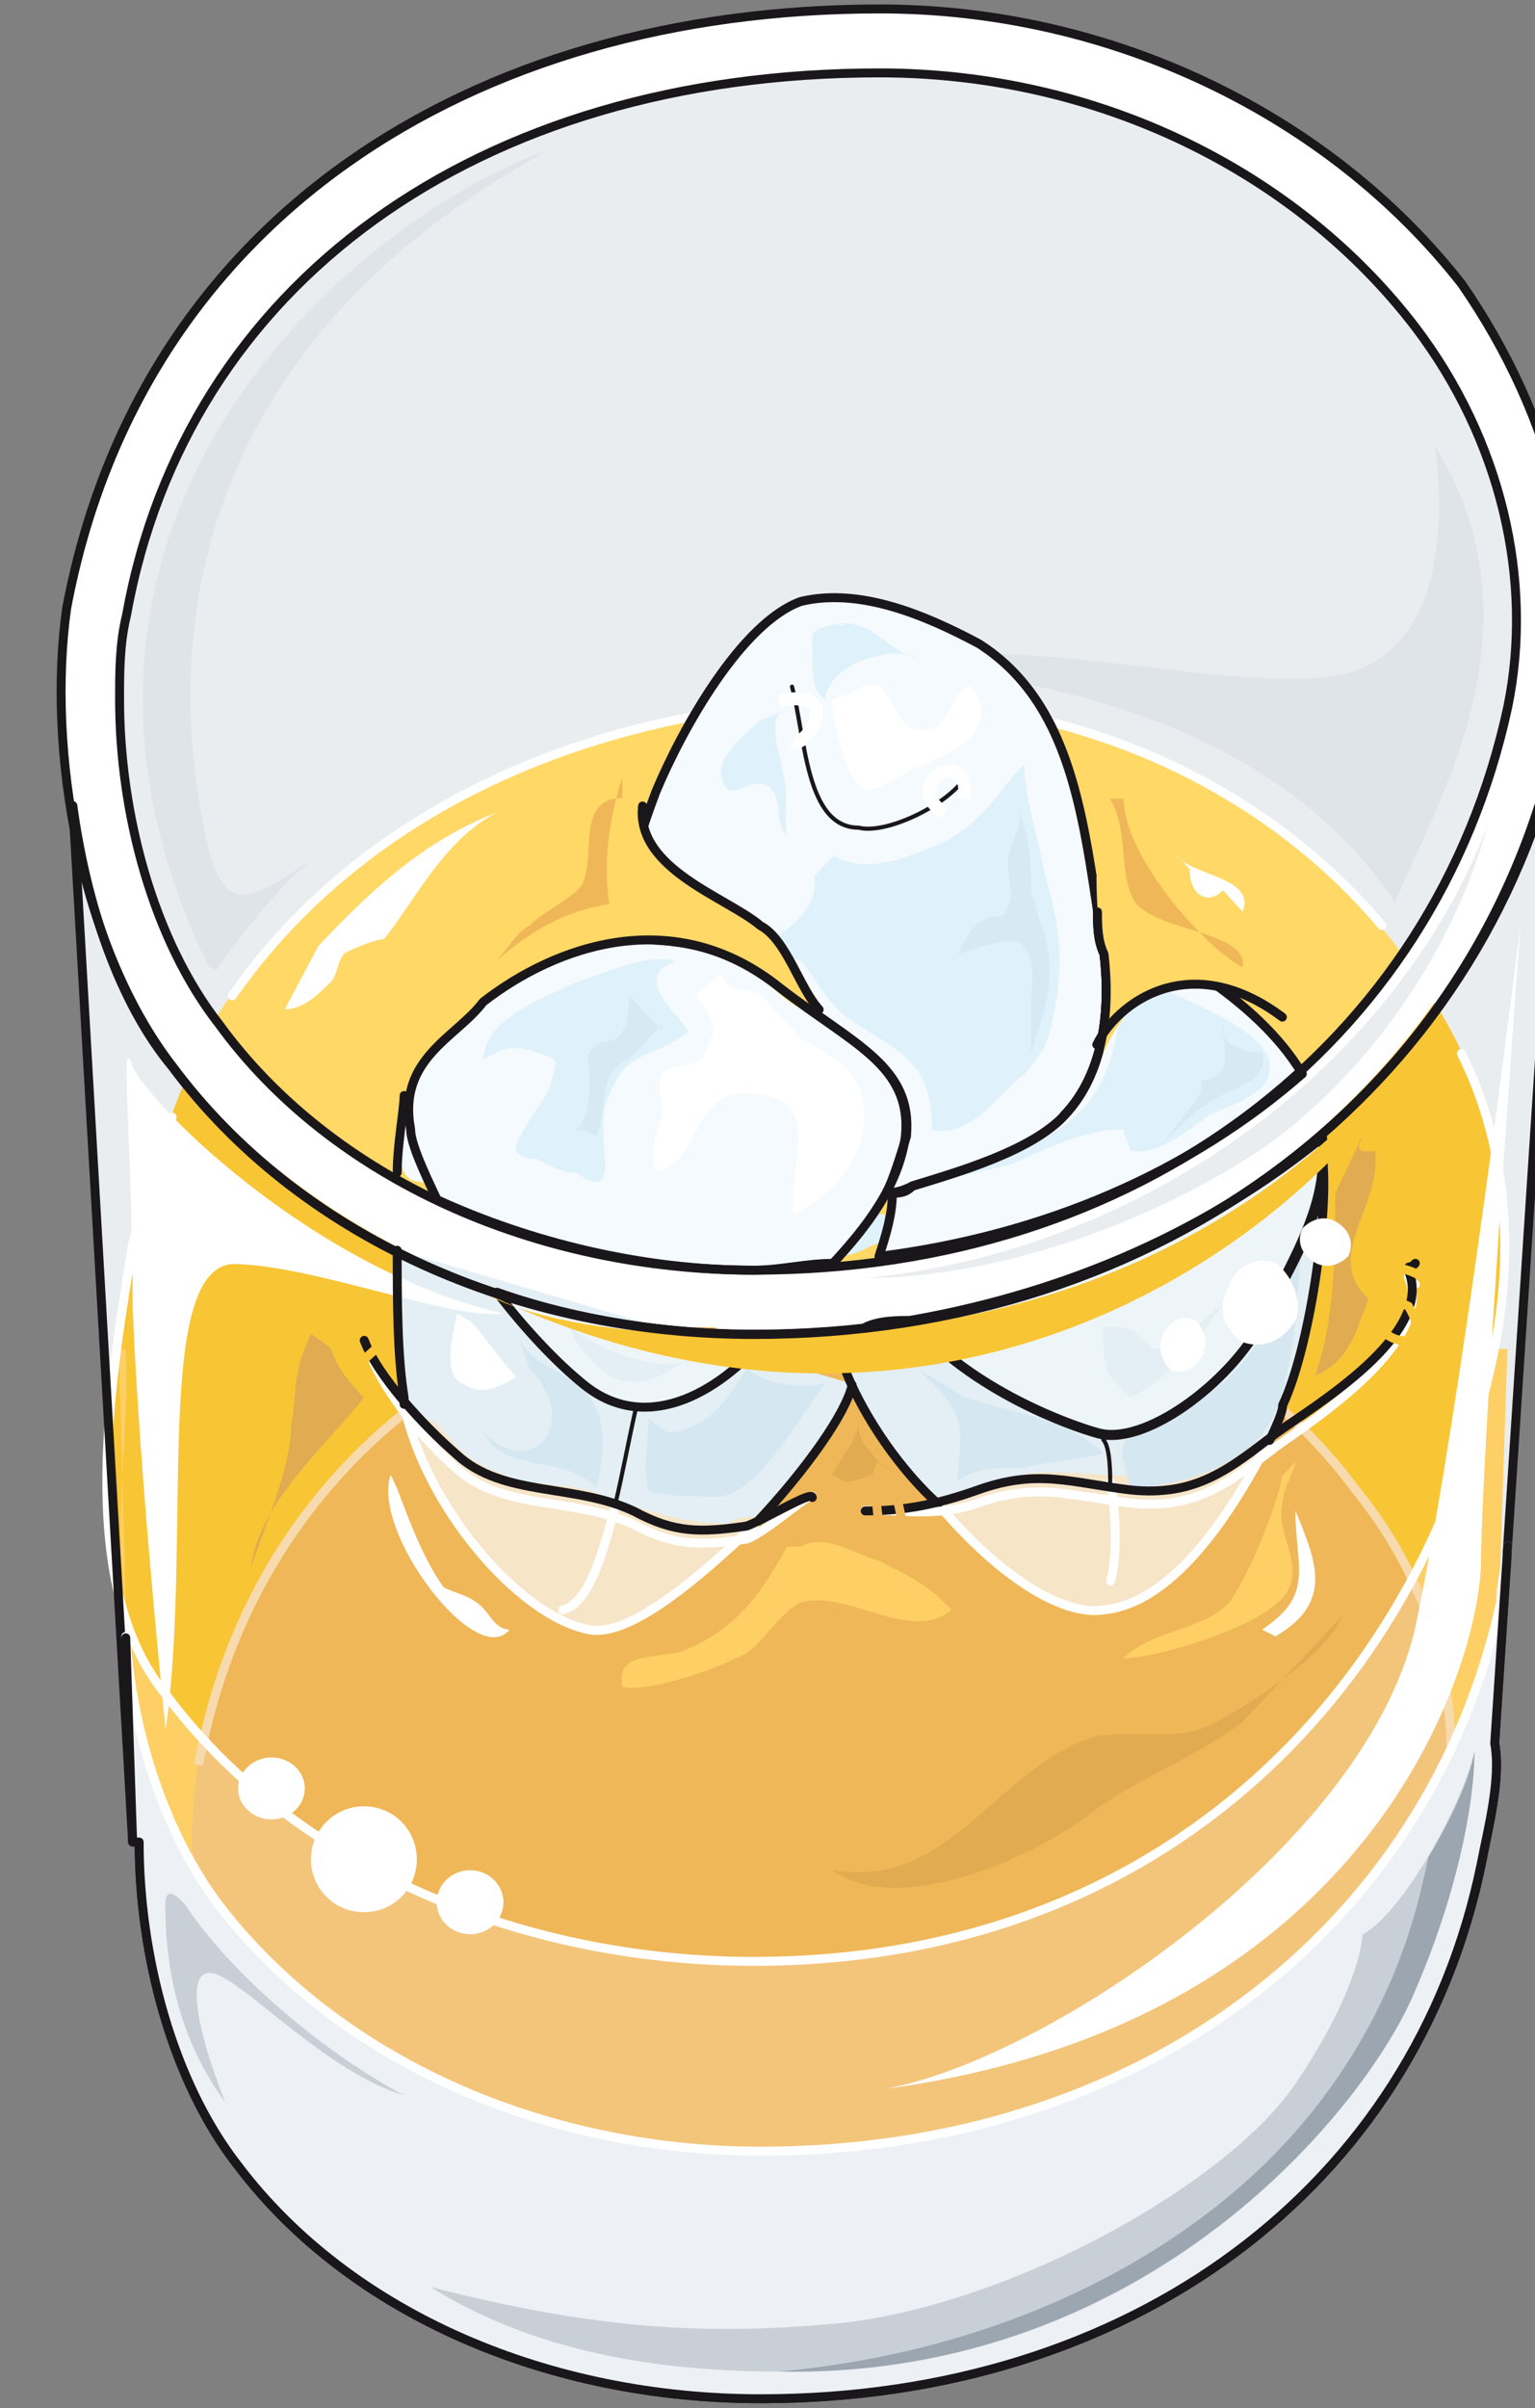 <svg xmlns="http://www.w3.org/2000/svg" version="1.0" viewBox="0 0 178.583 279.95"><rect x="0" y="0" width="178.583" height="279.95" fill="#808080" stroke="none"/><defs><clipPath clipPathUnits="userSpaceOnUse" id="a"><path d="M5.677-.16h178.371v280.15H5.677z"/></clipPath></defs><path d="M87.707 155.106c-27.703 0-53.088-11.473-67.72-31.141-6.155-7.396-9.993-18.869-11.552-30.342L15.39 214.11h.76c-.76 13.112 3.837 27.863 11.552 37.697 13.072 17.19 36.138 27.024 60.763 27.024 43.094 0 76.154-24.585 83.87-62.282.76-4.078 2.278-9.834 1.519-13.912l7.675-117.209c-9.194 40.975-46.132 69.678-93.823 69.678z" fill="#eaedf0" fill-rule="evenodd"/><path clip-path="url(#a)" d="M7.715 70.677c-2.318 16.39 1.56 39.336 12.313 53.248 14.631 19.668 39.976 31.141 67.679 31.141 47.69 0 85.388-28.663 93.823-71.277 3.838-17.23-.76-35.258-11.513-50.809C154.627 13.312 129.242 1 102.338 1 54.647 1 16.19 25.583 7.715 70.676z" fill="#fff" fill-rule="evenodd"/><path d="M102.298 8.435c25.385 0 48.45 11.473 62.282 29.502 9.994 13.112 13.832 29.462 10.794 44.213-8.475 39.296-43.094 65.48-87.667 65.48-25.385 0-49.21-10.633-62.282-28.622-7.676-9.834-11.553-24.585-11.553-37.697 0-3.278 0-6.516.8-9.794C21.586 33.02 55.405 8.435 102.297 8.435z" fill="#eaedf0" fill-rule="evenodd"/><path d="M87.747 147.63c32.26 0 59.963-14.71 75.314-36.817-13.831-18.789-36.897-29.462-61.483-29.462-33.06 0-61.522 13.112-76.913 37.657h.8c13.072 17.989 36.897 28.623 62.282 28.623z" fill="#ffd866" fill-rule="evenodd"/><path d="M87.667 227.982c48.49 0 78.472-32.78 86.188-71.277 3.038-13.952.76-27.863-6.956-40.176-16.91 23.786-45.373 38.537-79.232 38.537-26.144 0-50.77-11.473-66.12-29.502-2.319 5.716-4.637 12.272-6.156 18.828-2.319 14.752-6.956 39.337 3.837 52.449 14.592 19.668 40.776 31.14 68.439 31.14z" fill="#f8c535" fill-rule="evenodd"/><path d="M173.855 156.825c-7.676 38.497-37.698 71.277-86.148 71.277-27.703 0-53.848-11.473-68.479-31.141-8.475-9.834-3.837-27.024-4.597-40.136h-.8l1.56 57.325h.76c-.76 13.112 3.837 27.863 11.552 37.697 13.072 17.19 36.138 26.984 60.763 26.984 43.094 0 76.154-24.545 83.83-62.202.8-4.118 2.318-9.834 1.559-13.912l1.519-45.892h-1.52z" fill="#fdcf64" fill-rule="evenodd"/><path d="M123.085 149.39c-10.793 3.277-23.106 5.756-35.418 5.756-6.916 0-13.832-.84-20.748-2.479-23.066 9.035-39.216 27.064-43.853 52.449-2.319 13.951.76 31.98 9.994 43.453 12.313 15.55 33.86 25.385 56.925 25.385 39.217 0 70.758-23.746 77.713-59.004 3.039-14.751 0-29.502-10.034-41.775-8.434-11.473-20.747-19.668-34.579-23.786z" fill="#f3c57b" fill-rule="evenodd"/><path d="M81.55 154.306h-5.397c-1.518-.799-2.278-.799-3.837-.799h-1.519c-.76-.84-2.319-.84-3.078-.84h-.76c-22.306 8.196-38.456 25.385-43.093 49.97 15.39 16.35 38.456 25.345 63.84 25.345 36.139 0 62.283-18.829 76.874-44.173-2.278-4.118-3.837-7.396-6.916-10.674-8.434-11.433-20.747-19.628-34.579-23.746-3.078.84-5.396 1.64-8.474 2.479-5.357.8-10.754 1.639-16.91 2.438h-1.52c-2.318 0-5.396.84-8.474.84-1.52 0-3.078 0-4.597-.84h-1.56z" fill="#efb757" fill-rule="evenodd"/><path d="M167.698 214.91c3.078-14.711 0-29.462-9.994-41.735-8.474-11.433-20.787-19.628-34.659-23.746m-55.965 3.358c-23.107 9.035-39.337 27.024-43.974 52.369" fill="none" stroke="#f8daaf" stroke-width="1.039" stroke-miterlimit="8"/><path d="M95.262 77.193c16.19 0 50.85 3.278 67.04 27.743 4.637-11.433 17.709-31.82 4.637-53.087 1.519 11.433 0 26.983-14.631 26.983-13.872.8-35.459-5.716-57.046-1.639z" fill="#dfe4e9" fill-rule="evenodd"/><path clip-path="url(#a)" d="M63.921 17.39C40.815 25.583-.04 60.802 23.866 111.571c0 .8 1.559 1.6 1.559.8 3.078-4.078 7.675-10.634 13.072-13.912-8.475 5.717-11.553 8.195-13.872 1.64-1.519-6.557-14.631-53.208 39.296-82.71z" fill="#dfe4e9" fill-rule="evenodd"/><path d="M91.545 179.811c-3.079 5.717-6.117 9.754-12.273 12.193-3.038.84-7.675 0-6.876 4.077 2.279.8 9.954-1.639 13.032-3.238 3.038-.84 4.597-4.877 7.636-6.516 5.396-1.639 13.032 4.877 17.629.8-3.038-3.238-5.357-4.038-8.395-5.677-3.078-.8-6.156-3.278-9.234-1.639zm57.645-8.235c-.8 4.078-3.878 11.433-6.157 14.711-3.078 3.278-9.234 3.278-12.352 6.516 3.877 0 17.71-4.077 19.268-8.155 1.52-3.278-1.559-6.516-.76-9.794 0-1.639 1.52-4.078 1.52-4.917z" fill="#fdcf64" fill-rule="evenodd"/><path d="M96.781 171.456c.8-1.599 2.319-3.198 3.078-5.597 0 1.6 1.56 3.199 3.079 4.798-1.52.8-3.079 1.599-4.598 1.599zm58.565-32.7c0 6.516 0 14.671-2.359 21.187 3.878-1.599 4.677-4.877 6.237-8.955-5.437-4.917 1.519-10.593.759-17.15h-1.559c-.76-.799 0-.799 0-1.638zM38.497 156.745c.76 2.439 2.318 4.118 3.837 5.757-4.597 5.756-12.312 12.352-13.112 19.748 1.56-4.917 4.637-11.513 4.637-16.47.8-4.118 0-5.757 2.32-10.714zm106.055 43.454c-5.396 4.117-12.312 6.556-17.709 10.633-6.156 4.917-22.346 12.273-30.062 6.556 13.872 2.479 19.269-12.272 30.822-15.55 5.396-.8 9.274.84 13.871-1.64 4.637-2.438 13.112-8.154 14.631-12.272z" fill="#e1ab51" fill-rule="evenodd"/><path d="M129.162 92.864c2.318 4.117.8 8.994 3.078 12.272 3.078 3.238 13.072 3.238 12.312 7.316-4.597-2.439-13.831-13.032-13.831-19.588z" fill="#efb757" fill-rule="evenodd"/><path d="M138.396 101.019c0 3.318 2.319 4.157 3.878 2.478.76.84 1.519 1.68 2.318 2.479 1.52-4.118-6.196-4.118-7.755-6.636zm8.435 88.426c6.196-4.077 3.878-7.315 3.878-13.831 2.318 5.716 4.597 10.593-2.319 14.63zm-100.619-16.35c1.559 4.078 3.078 8.195 5.397 11.433 1.559.84 3.078.84 4.637 2.479.76.8 1.519 2.438 3.038 2.438-3.838 4.877-16.15-11.433-13.832-17.989zm-9.194-63.082c6.156-6.556 12.312-12.272 20.747-15.55-6.156 3.278-9.234 9.834-13.072 14.71-.76 0-3.078.84-4.597 1.64-.8.8-.8 2.438-1.56 3.278-2.318 2.438-3.837 3.238-5.396 3.238z" fill="#fff" fill-rule="evenodd"/><path d="M160.783 107.615c-13.832-16.39-35.339-26.224-59.165-26.224-31.54 0-59.204 12.312-74.594 34.379" fill="none" stroke="#fff" stroke-width="1.039" stroke-linecap="round" stroke-linejoin="round" stroke-miterlimit="10"/><path d="M46.172 145.312c0 5.756 0 12.272.8 17.19.76 11.433 12.272 25.304 21.467 26.943 8.434.8 29.142-22.066 30.66-28.582z" fill="#e3eff4" fill-rule="evenodd"/><path d="M50.81 139.435c10.753 4.918 23.785 8.196 36.857 8.196 3.038 0 6.116-.8 9.194-.8 3.838-4.117 7.676-9.035 8.435-14.791.76-8.195-6.116-10.674-14.591-17.23-12.273-9.874-26.104-4.917-34.539 1.64-3.078 4.117-9.994 6.555-8.435 14.79 0 1.64 1.52 4.917 3.078 8.195z" fill="#f4fafd" fill-rule="evenodd"/><path d="M87.827 155.106c-10.034 0-20.788-1.639-30.062-4.917 3.118 4.117 6.956 8.195 10.034 10.674 6.916 5.716 15.39 1.639 21.547-5.757h-1.52z" fill="#eef5f8" fill-rule="evenodd"/><path d="M128.402 110.813c-2.278-13.912-3.038-28.663-14.551-36.018-6.156-3.278-13.792-6.556-20.707-4.917-6.916 2.478-13.792 14.75-16.87 22.106-1.52 4.078-3.078 8.195-3.078 14.711v2.479c6.156 0 11.513.8 17.669 5.716 8.435 6.556 15.31 8.995 14.551 17.19-.76 2.438-1.519 4.917-2.318 6.516.799 0 1.559 0 3.078-.8 5.356-1.639 13.791-4.077 17.629-8.195 4.597-4.877 5.357-12.272 4.597-18.788z" fill="#f4fafd" fill-rule="evenodd"/><path d="M153.827 134.518c0 6.596-3.838 12.353-6.916 18.909-3.878 7.396-13.912 14.791-19.308 13.152-3.078-.8-14.631-4.917-21.587-13.152-1.52 0-3.838 0-5.397.84-.76 1.639-1.52 3.278-2.319 4.917 3.878 10.673 20.068 28.742 30.102 27.943 10.794-.84 18.509-18.07 20.788-23.826 3.118-6.596 5.396-22.187 4.637-28.783z" fill="#e3eff4" fill-rule="evenodd"/><path d="M151.468 124.804c-5.357-8.994-16.91-14.71-23.825-18.828 0 1.639 0 3.278.76 4.917.759 6.556 0 13.911-4.638 18.788-3.838 4.118-12.313 6.556-17.67 8.195-.799.8-1.558.8-2.318.8 0 2.478-.76 4.917-1.559 7.356 19.268-2.439 36.178-9.795 49.25-21.228z" fill="#f4fafd" fill-rule="evenodd"/><path d="M106.056 153.427c6.956 8.155 18.509 12.233 21.587 13.072 5.396 1.6 15.39-5.716 19.268-13.072 3.838-7.356 7.675-13.032 6.916-21.227-13.072 10.633-29.262 17.949-47.771 21.227z" fill="#eef5f8" fill-rule="evenodd"/><path d="M46.972 130.361c-.8 1.679-.8 4.157 0 5.796.799 1.64 1.559.84 3.118 1.64z" fill="#f4fafd" fill-rule="evenodd"/><path d="M68.558 189.445c4.638.8 13.113-5.756 19.269-13.112-.76 0-2.279 0-3.078.8-5.397 0-9.994-1.64-14.631-3.278-3.838-1.64-7.716-.8-11.553-2.439-2.32-.84-3.878-1.639-5.397-3.278-.8-.84-1.56-1.639-2.319-2.478-.76-.8-2.318-.8-3.877-1.64 2.318 10.674 13.112 23.786 21.586 25.425zm78.313-22.026c-2.319.839-3.838 2.478-5.397 3.278-3.078 1.639-6.916.839-10.753.839-3.838 0-8.475-.84-12.313 0-3.078.8-6.956 1.639-10.034 3.278 6.197 6.556 14.631 13.112 20.028 12.313 9.235-.84 16.15-13.152 19.229-20.548l-.76.84z" fill="#f6e5c7" fill-rule="evenodd"/><path d="M97.021 99.46c3.798 2.438 9.155 0 12.952-1.64 4.598-2.478 6.117-5.756 9.195-9.034 0 4.118 1.519 8.195 2.278 12.313 1.52 5.716 2.279 8.994 1.52 14.75-.76 4.078-.76 5.717-3.798 8.995-3.078 2.479-6.117 7.356-10.714 6.556 0-8.195-3.797-8.994-9.914-13.112-2.318-1.639-3.837-4.917-5.356-6.556-1.52-.8-3.039 0-3.838-2.438 2.318-.84 6.116-4.118 5.357-7.396z" fill="#dff1fa" fill-rule="evenodd"/><path d="M129.122 110.853c2.318 4.917.8 13.911-3.078 17.989-5.397 5.716-12.313 5.716-19.269 8.954 3.118-.799 7.716-1.599 10.794-2.438 3.877-1.639 8.475-4.078 13.112-4.078 0 .8.76 1.64.76 2.439 3.077.84 6.955-2.439 9.234-4.078 1.559-.8 6.956-2.438 6.956-4.877 1.519-5.716-13.872-8.994-15.431-12.272z" fill="#dff1fa" fill-rule="evenodd"/><path d="M130.68 169.737c-.799-3.238 2.32-3.238 4.598-4.077 2.319-1.6 4.637-3.238 6.956-4.877 4.637-4.078 6.956-9.755 9.234-15.471-.76 6.516-.76 14.671-3.837 20.348-3.079 4.877-10.794 7.315-16.19 7.315zm-23.905-10.593c1.56 1.639 3.118 2.478 4.637 5.756.76 2.439 0 4.078 0 7.356 1.56-1.64 5.397-1.64 7.716-1.64 3.078-.799 6.156-.799 9.234-1.638-3.837-4.078-11.553-4.917-16.19-6.556z" fill="#d5e7f0" fill-rule="evenodd"/><path d="M102.178 141.154c-1.519.84-3.038 3.278-4.597 4.877 2.318 0 3.838-1.599 5.357-1.599v-3.278z" fill="#dff1fa" fill-rule="evenodd"/><path d="M75.474 164.94c0 1.639-.76 6.596 0 8.275.76.8 6.836.8 8.355.8 4.557-.8 9.115-9.075 12.153-13.192-3.038.799-6.836 0-9.115-1.68-2.278 3.319-3.797 6.637-9.114 7.436zm-15.35-9.874c1.519 4.078 6.156 4.078 8.474 7.356 2.279 3.238 1.52 7.315.76 10.553-3.838-4.037-10.793-1.599-13.112-6.476 5.397 5.677 11.553-.84 5.397-7.355z" fill="#d5e7f0" fill-rule="evenodd"/><path d="M67.04 155.945c3.837 5.757 7.715 5.757 12.312 2.479-3.838.8-9.994-1.679-13.112-4.157z" fill="#e3eff4" fill-rule="evenodd"/><path d="M78.552 111.692c-3.837-.84-8.434 1.64-11.513 2.479-3.078 1.639-10.793 4.077-10.793 9.034 2.319-1.639 3.878-1.639 6.156-.84 3.078.84 2.319.84 1.56 4.118-.76 1.64-4.638 6.556-3.838 7.396.76.84 1.519.84 2.278.84 1.56.799 3.078 1.638 4.637 1.638 6.117 4.078 1.52-4.957 3.838-9.034 2.279-5.757 5.357-4.118 9.194-7.396-.76-1.679-5.356-4.957-3.038-7.395zm9.914-27.982c-.76.839-5.276 4.157-4.517 6.675.76 3.318 2.998 0 5.237.84 2.239 1.639.76 4.157 2.239 5.796v-4.957c0-2.518-2.24-7.515-.72-9.194zm9.914-11.314c-4.637.84-3.837.84-3.837 4.078 0 1.639 0 4.077 1.519 4.877 0-4.038 7.675-6.476 10.713-4.877-3.797-.8-4.597-4.078-9.194-4.078 0 .84.8 0 .8 0z" fill="#dff1fa" fill-rule="evenodd"/><path d="M131.48 162.502c1.52-.8 3.078-1.64 4.638-3.318 3.078-1.64 3.837-4.957 6.156-7.476-3.078 1.679-4.637 5.837-8.475 4.997.76 0-1.56-1.639-1.56-1.639-.759-.84-2.318-.84-3.877-.84 0 1.64 0 4.958.8 5.797z" fill="#e3eff4" fill-rule="evenodd"/><path d="M96.781 81.35c0 1.64 1.56 9.755 3.878 10.554 1.559 0 3.878-1.599 5.397-2.438 3.877-1.6 10.793-4.038 6.956-9.754-3.079.84-2.32 6.516-6.956 4.877-3.078-1.6-2.319-7.316-6.956-4.038zm-15.91 34.3c1.52 2.478 3.038 3.318 1.52 5.756-.76 3.318-3.04 1.68-5.318 3.318-.76 1.64 0 2.439 0 4.917-.76 2.479-1.559 4.118-.76 6.596 5.318-.84 3.798-9.874 11.434-9.074 8.395.84 3.798 8.235 4.557 13.991 5.357-2.438 9.914-8.195 7.635-14.79-1.519-3.279-4.557-4.118-6.875-5.757-1.52-1.64-3.039-3.318-4.558-4.957-1.519-.8-3.837 0-4.597-2.479zm-27.703 37.097c-.76 3.278-1.56 7.316.76 8.155 2.318 1.6 4.637 0 6.156-.839-2.279-2.439-3.838-4.877-5.357-6.476z" fill="#fff" fill-rule="evenodd"/><path d="M119.168 96.182c.76 2.438.76 4.917.76 7.395.759 1.64.759 3.278 1.558 4.917 1.52 5.757 0 9.035-1.559 13.952v-5.717c0-.84.76-4.957-.76-6.596-.799-1.639-5.436 0-7.755.84.8-1.64 1.56-3.318 3.119-4.118 1.519-.84 2.318.8 3.078-2.478 0-2.439-.76-4.118 0-5.757.76-2.438 1.559-3.278.76-5.756zm-45.972 26.983c-3.838 1.64-2.279 4.917-3.838 9.035-.76-.8-1.52-.8-2.319-.8 1.56-1.639 1.56-4.117 1.56-6.596 0-.84-.76-2.478.759-3.278.76-.84 2.319 0 3.078-1.679.76-.8.76-3.278.76-4.117.8.84 2.318 2.478 3.837 4.117v-.8zm62.122 9.755c2.319-2.44 3.878-4.038 6.956-5.677 1.519-.8 5.357-1.64 4.597-4.877-1.52 0-5.397-.8-4.597-3.278 0 3.278 1.519 6.516-3.078 6.516 1.519 0 0 2.438-.8 3.278z" fill="#d7e9f2" fill-rule="evenodd"/><path d="M128.442 110.853c-2.278-13.912-3.038-28.663-14.551-36.018-6.156-3.278-13.792-6.556-20.707-4.917-6.916 2.478-13.792 14.75-16.87 22.106-1.52 4.078-3.078 8.195-3.078 14.711v2.479c6.156 0 11.513.8 17.669 5.716 8.435 6.556 15.31 8.995 14.551 17.19-.76 2.438-1.519 4.917-2.319 6.516.8 0 1.56 0 3.079-.8 5.356-1.639 13.791-4.077 17.629-8.195 4.597-4.877 5.357-12.272 4.597-18.788" fill="none" stroke="#1a171b" stroke-width="1.039" stroke-linecap="round" stroke-linejoin="round" stroke-miterlimit="10"/><path d="M74.595 93.663c-.76 7.396 9.954 10.674 13.791 13.992 3.079 1.639 4.598 7.355 6.876 9.834-3.038.8-6.116-4.118-8.395-4.917-2.318-1.64-4.597-1.64-6.915-2.479-3.838-.8-6.916-.8-10.714-.8-3.078.8-5.397 1.64-7.675 2.44-5.357 2.478-9.954 1.638-14.591 3.277z" fill="#ffd866" fill-rule="evenodd"/><path d="M74.755 93.703c-.8 7.356 9.874 10.634 13.711 13.912 3.039 1.599 4.558 7.315 6.836 9.754" fill="none" stroke="#1a171b" stroke-width="1.039" stroke-linecap="round" stroke-linejoin="round" stroke-miterlimit="10"/><path d="M72.396 90.305c-1.519 4.957-2.278 9.874-1.519 14.791-5.397.84-9.234 3.278-13.112 6.556 1.559-1.639 2.319-3.278 3.878-4.077 1.519-1.64 5.396-3.278 6.156-4.917 1.519-3.318-.76-9.874 4.597-9.874z" fill="#efb757" fill-rule="evenodd"/><path d="M106.096 153.467c6.955 8.155 18.508 12.233 21.587 13.072 5.396 1.6 15.39-5.716 19.268-13.072 3.838-7.356 7.675-13.032 6.916-21.227-13.072 10.633-29.263 17.949-47.771 21.227m-18.229 1.679c-10.034 0-20.788-1.639-30.062-4.917 3.118 4.117 6.956 8.195 10.034 10.673 6.916 5.717 15.39 1.64 21.547-5.756 0 0 0 0 0 0h-1.52" fill="none" stroke="#1a171b" stroke-width="1.039" stroke-linecap="round" stroke-linejoin="round" stroke-miterlimit="10"/><path d="M109.134 174.854c6.196 7.396 13.911 13.112 19.268 12.313 8.515-.84 15.43-12.313 19.269-19.748" fill="none" stroke="#fff" stroke-width="1.039" stroke-linecap="round" stroke-linejoin="round" stroke-miterlimit="10"/><path d="M147.71 167.459c.76-1.64 1.52-3.279 1.52-4.118 3.118-6.556 5.396-22.187 4.637-28.783 0 0 0 0 0 0 0 6.596-3.838 12.353-6.916 18.949-3.878 7.395-13.912 14.791-19.308 13.152-3.078-.84-14.631-4.957-21.587-13.152-1.52 0-3.838 0-5.397.8-.76 1.638-1.52 3.277-2.319 4.956 1.56 4.078 5.397 10.674 10.794 15.591" fill="none" stroke="#1a171b" stroke-width="1.039" stroke-linecap="round" stroke-linejoin="round" stroke-miterlimit="10"/><path d="M20.028 129.881c-2.319 4.877-3.078 9.794-4.597 14.711-2.319 14.711-6.956 39.257 3.837 52.369 14.591 19.628 40.736 31.06 68.439 31.06 48.45 0 78.432-32.7 86.148-71.156 2.278-11.473 1.519-23.706-3.838-34.38" fill="none" stroke="#fff" stroke-width="1.039" stroke-linecap="round" stroke-linejoin="round" stroke-miterlimit="10"/><path clip-path="url(#a)" d="M7.755 70.717c-2.318 16.39 1.56 39.336 12.313 53.248 14.631 19.668 39.976 31.141 67.679 31.141 47.69 0 85.388-28.663 93.823-71.277 3.838-17.23-.76-35.258-11.513-50.809-15.39-19.668-40.775-31.98-67.679-31.98-47.691 0-86.148 24.584-94.623 69.677" fill="none" stroke="#1a171b" stroke-width="1.039" stroke-linecap="round" stroke-linejoin="round" stroke-miterlimit="10"/><path d="M102.338 8.475c25.385 0 48.45 11.473 62.282 29.502 9.994 13.112 13.832 29.462 10.794 44.213-8.475 39.296-43.094 65.48-87.667 65.48-25.385 0-49.21-10.633-62.282-28.622-7.676-9.834-11.553-24.585-11.553-37.697 0-3.278 0-6.516.8-9.794C21.626 33.06 55.445 8.475 102.337 8.475" fill="none" stroke="#1a171b" stroke-width="1.039" stroke-linecap="round" stroke-linejoin="round" stroke-miterlimit="10"/><path d="M56.246 150.229c3.878 2.478 13.832 4.917 27.663 4.917 24.625.84 58.405-4.078 82.99-36.058-13.832 25.424-57.605 56.526-110.653 31.141z" fill="#f8c535" fill-rule="evenodd"/><path d="M87.747 155.146c-27.703 0-53.088-11.473-67.72-31.141-6.155-7.396-9.993-18.869-11.552-30.342L15.43 214.15h.76c0 13.112 3.837 27.863 11.552 37.697 13.072 17.19 36.138 27.024 60.763 27.024 43.094 0 76.154-24.585 83.87-62.282.76-4.078 2.278-9.834 1.519-13.912l7.675-117.209s0 0 0 0c-9.194 40.975-46.132 69.678-93.823 69.678" fill="none" stroke="#1a171b" stroke-width="1.039" stroke-linecap="round" stroke-linejoin="round" stroke-miterlimit="10"/><path d="M174.614 186.247c-8.435 38.537-42.294 63.921-86.148 63.921-25.384 0-49.25-10.633-63.081-28.662-6.157-8.195-9.994-19.668-10.794-31.141l.8 23.745h.76c0 13.112 3.837 27.863 11.552 37.697 13.072 17.23 36.138 27.024 60.763 27.024 43.094 0 76.154-24.545 83.83-62.242.8-4.118 2.318-9.834 1.559-13.952l1.519-22.946c0 1.64-.76 4.118-.76 6.556z" fill="#edf1f5" fill-rule="evenodd"/><path d="M174.614 186.127c-8.435 38.577-42.294 63.961-86.108 63.961-25.384 0-49.25-10.633-63.081-28.662-6.157-8.235-9.994-19.708-10.794-31.181" fill="none" stroke="#fff" stroke-width="1.039" stroke-linecap="round" stroke-linejoin="round" stroke-miterlimit="10"/><path d="M36.178 216.149a6.159 6.159 0 0 1 6.156-6.156 6.133 6.133 0 0 1 6.157 6.156 6.108 6.108 0 0 1-6.157 6.156 6.133 6.133 0 0 1-6.156-6.156zm14.632 4.997c0-2.039 1.758-3.718 3.877-3.718 2.159 0 3.878 1.68 3.878 3.718 0 2.079-1.72 3.718-3.878 3.718-2.119 0-3.878-1.64-3.878-3.718zm-23.107-13.232c0-1.959 1.76-3.598 3.878-3.598 2.159 0 3.878 1.64 3.878 3.598 0 1.999-1.72 3.598-3.878 3.598-2.119 0-3.878-1.6-3.878-3.598zm116.849-51.889c-2.278-1.679-3.078-4.157-1.519-6.636.76-2.518 3.838-3.358 5.397-2.518 2.279 1.679 3.038 4.997 2.279 6.636-1.52 2.518-3.838 3.318-6.157 2.518zm8.515-9.194c-1.519-.8-2.318-2.439-1.519-4.038.76-.8 2.279-1.639 3.798-.8 1.519.8 2.278 2.4 1.519 4.038-.76.8-2.279 1.6-3.798.8zm-16.989 12.313c-.76-.8-1.56-2.399-.76-3.998.76-1.6 2.279-2.399 3.838-1.6.76.8 1.519 2.4.76 3.999-.76 1.599-2.32 2.398-3.838 1.599z" fill="#fff" fill-rule="evenodd"/><path d="M176.893 107.575s-4.597 61.523-4.597 74.635c-.76 13.911-14.632 53.287-69.358 60.643 18.508-3.278 55.486-27.863 61.642-53.288 5.397-25.385 12.313-81.99 12.313-81.99z" fill="#fff" fill-rule="evenodd"/><path d="M50.85 139.475c10.753 4.917 23.785 8.196 36.857 8.196 3.038 0 6.116-.8 9.194-.8 3.838-4.118 7.676-9.035 8.435-14.791.76-8.195-6.116-10.674-14.591-17.23-12.273-9.874-26.104-4.917-34.54 1.64-3.077 4.117-9.993 6.555-8.434 14.79 0 1.64 1.52 4.917 3.078 8.195" fill="none" stroke="#1a171b" stroke-width="1.039" stroke-linecap="round" stroke-linejoin="round" stroke-miterlimit="10"/><path d="M71.637 174.854c-1.52 5.757-3.079 11.513-6.157 12.313" fill="none" stroke="#fff" stroke-width="1.039" stroke-linecap="round" stroke-linejoin="round" stroke-miterlimit="10"/><path d="M73.915 164.02c-.76 3.359-1.519 7.476-2.318 10.794" fill="none" stroke="#1a171b" stroke-width=".48" stroke-linecap="round" stroke-linejoin="round" stroke-miterlimit="10"/><path d="M129.202 172.296c.72 4.117.72 9.074 0 11.513" fill="none" stroke="#fff" stroke-width="1.039" stroke-linecap="round" stroke-linejoin="round" stroke-miterlimit="10"/><path d="M128.362 167.379c.8.84.8 4.077.8 4.877M92.144 79.832c1.56 5.756 1.56 16.39 7.755 16.39 3.079.8 10.034-2.439 12.313-5.717" fill="none" stroke="#1a171b" stroke-width=".48" stroke-linecap="round" stroke-linejoin="round" stroke-miterlimit="10"/><path d="M58.565 152.707c-21.547-4.917-40.816-23.785-43.134-28.702-1.56-4.917 0 9.034 0 27.863.76 19.668 3.837 49.17 3.837 49.17 3.118-21.307-1.519-53.248 7.716-54.087 9.234 0 25.424 6.556 31.58 5.756z" fill="#fff" fill-rule="evenodd"/><path d="M158.504 224.904s0 5.756-7.715 17.23c-7.676 11.472-32.26 25.384-52.249 27.862-16.15 1.64-29.222.8-48.45-4.117 13.072 8.195 28.462 9.834 40.775 9.834 43.014.8 68.398-31.141 73.755-44.253 4.637-10.634 6.916-21.307 6.916-27.863-1.519 6.556-8.435 18.868-13.032 21.307z" fill="#c9cfd6" fill-rule="evenodd"/><path d="M149.19 249.489c-11.553 12.312-31.581 23.745-58.565 26.224 43.174.8 68.599-31.141 73.995-44.253 4.637-10.634 6.916-21.307 6.916-27.863-.76 4.917-5.357 12.312-5.357 12.312-.8 3.278-3.118 18.829-16.99 33.58z" fill="#9ca6b0" fill-rule="evenodd"/><path d="M21.547 221.426c-1.52-1.68-2.319-1.68-2.319 0 0 7.355 1.56 15.59 6.956 22.946-3.838-9.834-4.637-16.39-.76-14.751 3.838 1.639 13.073 11.473 21.548 13.951-9.235-4.917-20.028-13.951-25.425-22.146z" fill="#c9cfd6" fill-rule="evenodd"/><path d="M175.414 179.731c0 1.6-.8 3.998-.8 6.396" fill="none" stroke="#fff" stroke-width="1.039" stroke-linecap="round" stroke-linejoin="round" stroke-miterlimit="10"/><path d="m14.631 190.405.8 23.745h.76c0 13.112 3.837 27.863 11.552 37.697 13.072 17.23 36.138 27.024 60.763 27.024 43.094 0 76.154-24.545 83.83-62.242.8-4.118 2.318-9.834 1.559-13.952l1.519-22.946m-23.906-54.887c-5.357-8.994-16.91-14.71-23.825-18.828 0 1.639 0 3.278.76 4.917.759 6.556 0 13.911-4.638 18.788-3.838 4.118-12.313 6.556-17.67 8.195-.799.8-1.558.8-2.318.8 0 2.478-.76 4.917-1.559 7.355 19.268-2.438 36.178-9.794 49.25-21.227" fill="none" stroke="#1a171b" stroke-width="1.039" stroke-linecap="round" stroke-linejoin="round" stroke-miterlimit="10"/><path d="M127.563 101.898c0 7.436 1.559 13.152.8 20.548 4.636-10.674 11.592-8.195 20.067-5.717-4.637-1.679-7.715-5.756-12.352-9.074-2.32-.8-6.197-2.439-6.956-4.917z" fill="#ffd866" fill-rule="evenodd"/><path d="M100.659 175.574c4.637 0 8.515.8 13.112-.84 6.956-2.438 10.794-.8 17.75 0 7.675.84 11.552-2.438 16.949-6.556 4.597-3.278 18.469-12.272 15.39-19.668 0-.84 0 .8.8.8m-121.486 8.354c1.559 4.118 6.156 9.834 9.994 13.113 5.357 4.877 13.791 3.238 20.667 6.516 4.597 2.438 7.676 2.438 13.032 1.639 2.279-.8 7.636-5.717 7.636-4.917" fill="none" stroke="#fff" stroke-width="1.039" stroke-linecap="round" stroke-linejoin="round" stroke-miterlimit="10"/><path d="M100.659 175.654c4.637 0 8.515-.8 13.112-2.439 6.956-2.478 10.794-.84 17.75 0 7.675.8 11.552-2.478 16.949-6.596 4.597-3.278 18.469-11.513 15.39-18.909 0-.839 0 0 .8-.839" fill="none" stroke="#1a171b" stroke-width="1.039" stroke-linecap="round" stroke-linejoin="round" stroke-miterlimit="10"/><path d="M145.352 131.36c-12.353 9.035-27.743 15.59-44.733 17.23 15.43 0 33.94-6.556 47.012-15.59 12.352-9.035 21.586-23.027 25.424-37.018-5.357 13.991-15.39 26.304-27.703 35.378z" fill="#eaedf0" fill-rule="evenodd"/><path d="M87.867 177.173c6.036-6.436 10.553-12.913 11.273-16.15" fill="none" stroke="#1a171b" stroke-width="1.039" stroke-linecap="round" stroke-linejoin="round" stroke-miterlimit="10"/><path d="M47.012 163.261c2.318 11.473 13.112 24.585 21.586 26.224 4.638.8 12.353-5.716 19.269-12.272" fill="none" stroke="#fff" stroke-width="1.039" stroke-linecap="round" stroke-linejoin="round" stroke-miterlimit="10"/><path d="M46.212 145.352c0 5.716 0 12.232.8 17.11v.8" fill="none" stroke="#1a171b" stroke-width="1.039" stroke-linecap="round" stroke-linejoin="round" stroke-miterlimit="10"/><path d="M42.374 155.826c1.56 4.157 6.916 9.954 10.754 13.272 5.357 4.996 13.791 3.318 20.707 6.635 4.597 2.479 7.636 2.479 13.032 1.68 2.279-.84 7.636-4.158 7.636-3.319m-47.491-46.731c0 1.639-.8 5.716-.8 8.954" fill="none" stroke="#1a171b" stroke-width="1.039" stroke-linecap="round" stroke-linejoin="round" stroke-miterlimit="10"/><path d="M112.212 92.864c.76-6.596-7.715-1.64-2.319 1.639M90.665 81.47c7.675-1.598 3.078 5.597 1.56 4.798" fill="none" stroke="#fff" stroke-width="1.519" stroke-miterlimit="8"/><path d="M102.258 178.212c0-2.479-.8-4.957 0-7.435 2.279 1.678 2.279 4.956 3.038 7.435" fill="none" stroke="#efb757" stroke-width="1.039" stroke-miterlimit="8"/><path d="M165.42 148.55c-.76-.84-3.838-1.679-4.637-.84-2.319 2.519 1.559 3.358 3.078 4.158 3.078 4.997-2.279 4.997-3.838 1.679m-115.33 2.279c-1.52 1.679-3.038 2.518-3.838 4.157" fill="none" stroke="#f8c535" stroke-width="1.039" stroke-miterlimit="8"/><path d="M127.683 106.016c0 1.639 0 3.278.76 4.917.759 6.516 0 13.871-4.678 18.748" fill="none" stroke="#1a171b" stroke-width="1.039" stroke-linecap="round" stroke-linejoin="round" stroke-miterlimit="10"/><path d="M127.603 121.446c2.318-4.797 10.793-11.273 21.587-3.198" fill="none" stroke="#1a171b" stroke-width="1.039" stroke-linecap="round" stroke-linejoin="round" stroke-miterlimit="10"/></svg>
